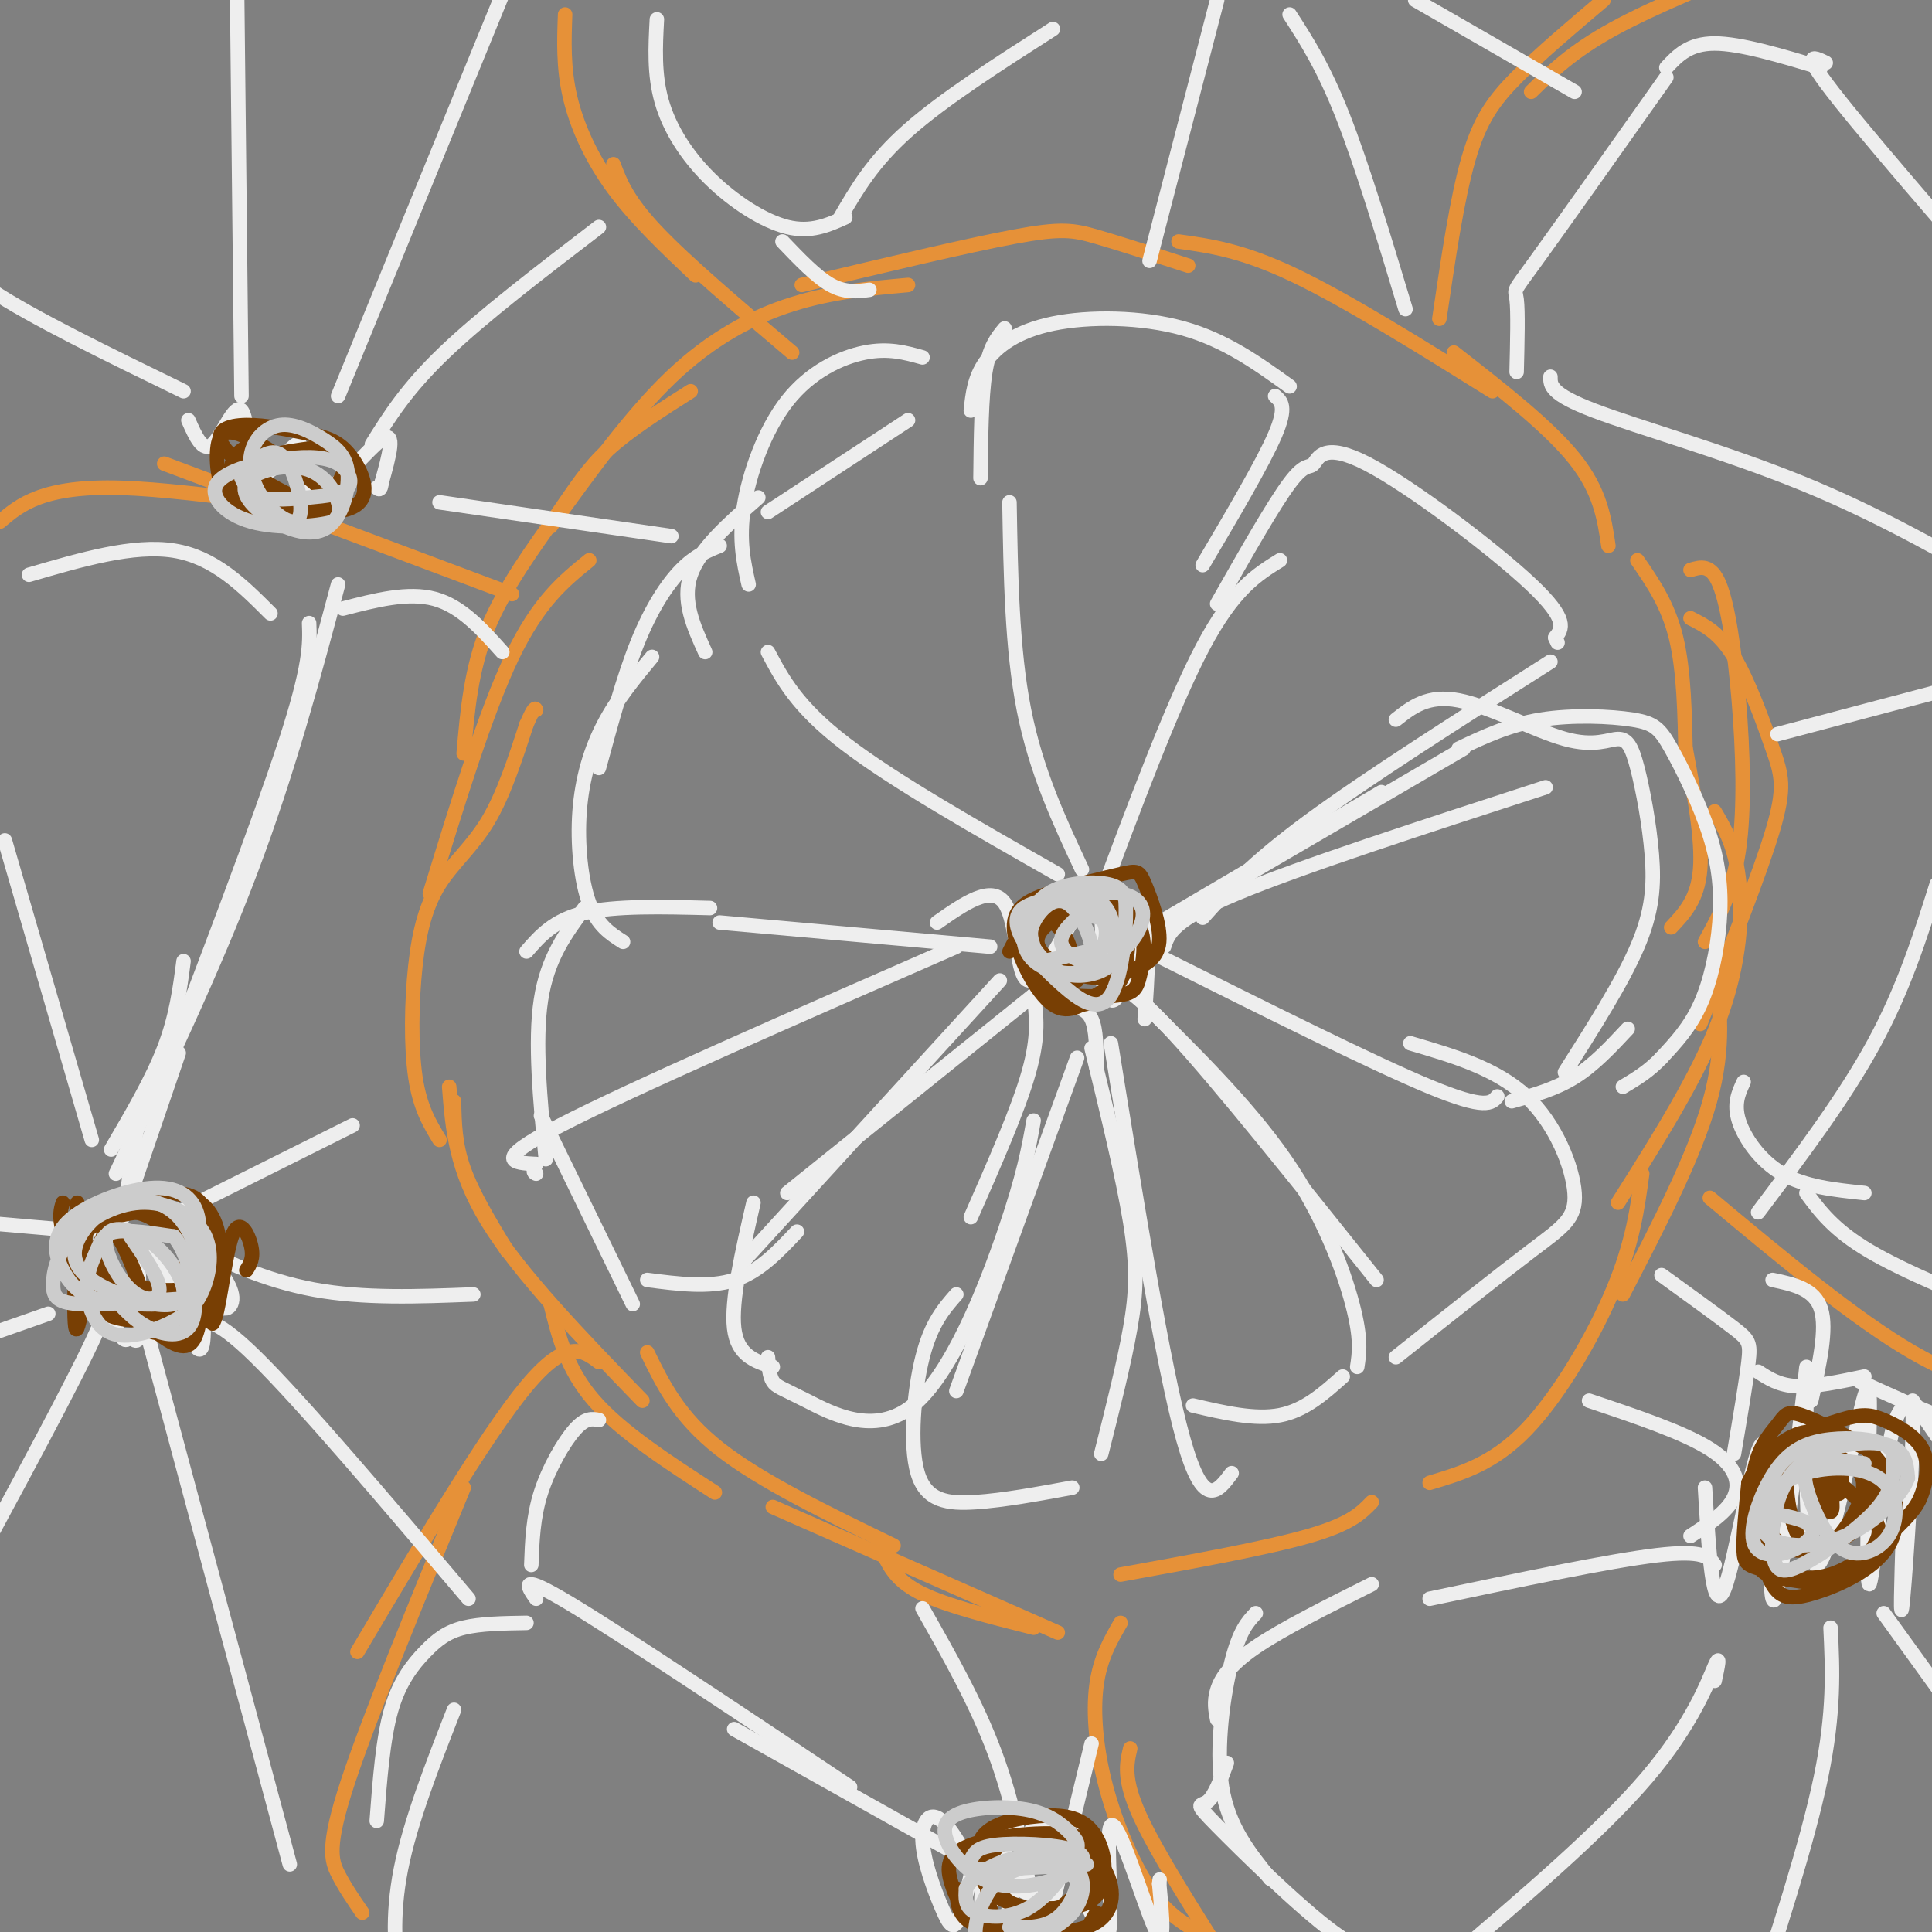 <svg viewBox='0 0 400 400' version='1.1' xmlns='http://www.w3.org/2000/svg' xmlns:xlink='http://www.w3.org/1999/xlink'><rect x="0" y="0" width="400" height="400" fill="#808080" stroke="none"/><g fill='none' stroke='#e69138' stroke-width='3' stroke-linecap='round' stroke-linejoin='round'><path d='M91,236c-2.029,-3.333 -4.057,-6.667 -5,-13c-0.943,-6.333 -0.799,-15.667 0,-23c0.799,-7.333 2.254,-12.667 5,-17c2.746,-4.333 6.785,-7.667 10,-13c3.215,-5.333 5.608,-12.667 8,-20'/><path d='M109,150c1.667,-3.833 1.833,-3.417 2,-3'/><path d='M89,185c5.750,-18.750 11.500,-37.500 17,-49c5.500,-11.500 10.750,-15.750 16,-20'/><path d='M96,156c0.756,-8.732 1.512,-17.464 5,-26c3.488,-8.536 9.708,-16.875 14,-23c4.292,-6.125 6.655,-10.036 11,-14c4.345,-3.964 10.673,-7.982 17,-12'/><path d='M114,109c8.311,-11.511 16.622,-23.022 25,-31c8.378,-7.978 16.822,-12.422 25,-15c8.178,-2.578 16.089,-3.289 24,-4'/><path d='M166,59c17.111,-4.089 34.222,-8.178 44,-10c9.778,-1.822 12.222,-1.378 17,0c4.778,1.378 11.889,3.689 19,6'/><path d='M244,50c6.583,0.917 13.167,1.833 24,7c10.833,5.167 25.917,14.583 41,24'/><path d='M301,73c9.833,7.667 19.667,15.333 25,22c5.333,6.667 6.167,12.333 7,18'/><path d='M339,116c3.167,4.583 6.333,9.167 8,16c1.667,6.833 1.833,15.917 2,25'/><path d='M349,155c1.750,9.417 3.500,18.833 3,25c-0.500,6.167 -3.250,9.083 -6,12'/><path d='M350,118c2.125,-0.637 4.250,-1.274 6,3c1.750,4.274 3.125,13.458 4,24c0.875,10.542 1.250,22.440 0,31c-1.250,8.560 -4.125,13.780 -7,19'/><path d='M350,128c2.988,1.500 5.976,3.000 9,8c3.024,5.000 6.083,13.500 8,19c1.917,5.500 2.690,8.000 0,17c-2.690,9.000 -8.845,24.500 -15,40'/><path d='M355,168c2.089,3.533 4.178,7.067 5,14c0.822,6.933 0.378,17.267 -4,29c-4.378,11.733 -12.689,24.867 -21,38'/><path d='M355,200c1.083,8.333 2.167,16.667 -1,28c-3.167,11.333 -10.583,25.667 -18,40'/><path d='M340,243c-0.978,7.156 -1.956,14.311 -6,24c-4.044,9.689 -11.156,21.911 -18,29c-6.844,7.089 -13.422,9.044 -20,11'/><path d='M284,311c-2.167,2.250 -4.333,4.500 -13,7c-8.667,2.500 -23.833,5.250 -39,8'/><path d='M219,338c0.000,0.000 -59.000,-26.000 -59,-26'/><path d='M148,309c-9.667,-6.250 -19.333,-12.500 -25,-19c-5.667,-6.500 -7.333,-13.250 -9,-20'/><path d='M105,259c-3.583,-5.917 -7.167,-11.833 -9,-17c-1.833,-5.167 -1.917,-9.583 -2,-14'/><path d='M93,225c0.667,8.583 1.333,17.167 8,28c6.667,10.833 19.333,23.917 32,37'/><path d='M134,280c3.250,6.667 6.500,13.333 15,20c8.500,6.667 22.250,13.333 36,20'/><path d='M183,322c1.417,2.750 2.833,5.500 8,8c5.167,2.500 14.083,4.750 23,7'/><path d='M0,108c2.156,-1.822 4.311,-3.644 8,-5c3.689,-1.356 8.911,-2.244 17,-2c8.089,0.244 19.044,1.622 30,3'/><path d='M34,96c0.000,0.000 72.000,27.000 72,27'/><path d='M117,3c-0.200,5.467 -0.400,10.933 1,17c1.400,6.067 4.400,12.733 9,19c4.600,6.267 10.800,12.133 17,18'/><path d='M127,34c1.417,3.750 2.833,7.500 9,14c6.167,6.500 17.083,15.750 28,25'/><path d='M124,282c-3.333,-2.500 -6.667,-5.000 -15,5c-8.333,10.000 -21.667,32.500 -35,55'/><path d='M96,308c-9.800,23.822 -19.600,47.644 -24,61c-4.400,13.356 -3.400,16.244 -2,19c1.400,2.756 3.200,5.378 5,8'/><path d='M232,336c-2.131,3.690 -4.262,7.381 -5,13c-0.738,5.619 -0.083,13.167 2,21c2.083,7.833 5.595,15.952 9,21c3.405,5.048 6.702,7.024 10,9'/><path d='M234,362c-0.750,3.167 -1.500,6.333 2,14c3.500,7.667 11.250,19.833 19,32'/><path d='M354,248c15.083,12.583 30.167,25.167 42,32c11.833,6.833 20.417,7.917 29,9'/><path d='M298,66c1.822,-12.400 3.644,-24.800 6,-33c2.356,-8.200 5.244,-12.200 10,-17c4.756,-4.800 11.378,-10.400 18,-16'/><path d='M317,19c4.250,-4.167 8.500,-8.333 17,-13c8.500,-4.667 21.250,-9.833 34,-15'/></g>
<g fill='none' stroke='#eeeeee' stroke-width='3' stroke-linecap='round' stroke-linejoin='round'><path d='M64,129c0.167,4.333 0.333,8.667 -5,25c-5.333,16.333 -16.167,44.667 -27,73'/><path d='M38,199c-0.750,5.750 -1.500,11.500 -4,18c-2.500,6.500 -6.750,13.750 -11,21'/><path d='M29,229c0.000,0.000 -3.000,20.000 -3,20'/><path d='M19,236c0.000,0.000 -18.000,-62.000 -18,-62'/><path d='M6,119c10.833,-3.167 21.667,-6.333 30,-5c8.333,1.333 14.167,7.167 20,13'/><path d='M70,121c-5.167,19.333 -10.333,38.667 -18,59c-7.667,20.333 -17.833,41.667 -28,63'/><path d='M37,218c0.000,0.000 -13.000,38.000 -13,38'/><path d='M35,252c0.000,0.000 38.000,-19.000 38,-19'/><path d='M71,126c6.750,-1.750 13.500,-3.500 19,-2c5.500,1.500 9.750,6.250 14,11'/><path d='M36,252c0.178,1.556 0.356,3.111 5,6c4.644,2.889 13.756,7.111 24,9c10.244,1.889 21.622,1.444 33,1'/><path d='M40,275c1.750,-1.667 3.500,-3.333 13,6c9.500,9.333 26.750,29.667 44,50'/><path d='M31,278c0.000,0.000 29.000,108.000 29,108'/><path d='M21,268c1.500,-0.167 3.000,-0.333 -3,12c-6.000,12.333 -19.500,37.167 -33,62'/><path d='M10,272c0.000,0.000 -37.000,13.000 -37,13'/><path d='M18,255c0.000,0.000 -46.000,-4.000 -46,-4'/><path d='M198,196c-33.750,14.750 -67.500,29.500 -82,37c-14.500,7.500 -9.750,7.750 -5,8'/><path d='M111,241c-0.833,1.667 -0.417,1.833 0,2'/><path d='M113,240c-1.167,-12.167 -2.333,-24.333 -1,-33c1.333,-8.667 5.167,-13.833 9,-19'/><path d='M109,197c2.833,-3.250 5.667,-6.500 12,-8c6.333,-1.500 16.167,-1.250 26,-1'/><path d='M149,191c0.000,0.000 56.000,5.000 56,5'/><path d='M112,231c0.000,0.000 19.000,39.000 19,39'/><path d='M134,265c6.417,0.833 12.833,1.667 18,0c5.167,-1.667 9.083,-5.833 13,-10'/><path d='M163,247c0.000,0.000 51.000,-41.000 51,-41'/><path d='M207,203c0.000,0.000 -53.000,58.000 -53,58'/><path d='M156,249c-2.333,10.167 -4.667,20.333 -4,26c0.667,5.667 4.333,6.833 8,8'/><path d='M159,281c0.155,1.941 0.309,3.882 1,5c0.691,1.118 1.917,1.413 7,4c5.083,2.587 14.022,7.466 22,1c7.978,-6.466 14.994,-24.276 19,-36c4.006,-11.724 5.003,-17.362 6,-23'/><path d='M201,252c4.917,-11.167 9.833,-22.333 12,-30c2.167,-7.667 1.583,-11.833 1,-16'/><path d='M223,219c0.000,0.000 -25.000,69.000 -25,69'/><path d='M198,268c-2.607,2.976 -5.214,5.952 -7,13c-1.786,7.048 -2.750,18.167 -1,24c1.750,5.833 6.214,6.381 12,6c5.786,-0.381 12.893,-1.690 20,-3'/><path d='M228,301c2.356,-9.333 4.711,-18.667 6,-26c1.289,-7.333 1.511,-12.667 0,-22c-1.511,-9.333 -4.756,-22.667 -8,-36'/><path d='M227,221c0.000,-3.917 0.000,-7.833 -1,-10c-1.000,-2.167 -3.000,-2.583 -5,-3'/><path d='M230,216c5.417,33.583 10.833,67.167 15,82c4.167,14.833 7.083,10.917 10,7'/><path d='M247,291c6.417,1.500 12.833,3.000 18,2c5.167,-1.000 9.083,-4.500 13,-8'/><path d='M281,283c0.444,-2.911 0.889,-5.822 -1,-13c-1.889,-7.178 -6.111,-18.622 -14,-30c-7.889,-11.378 -19.444,-22.689 -31,-34'/><path d='M228,203c2.750,0.333 5.500,0.667 15,11c9.500,10.333 25.750,30.667 42,51'/><path d='M240,198c22.167,11.083 44.333,22.167 56,27c11.667,4.833 12.833,3.417 14,2'/><path d='M292,216c8.911,2.613 17.821,5.226 24,11c6.179,5.774 9.625,14.708 10,20c0.375,5.292 -2.321,6.940 -9,12c-6.679,5.060 -17.339,13.530 -28,22'/><path d='M241,196c0.917,-2.750 1.833,-5.500 15,-11c13.167,-5.500 38.583,-13.750 64,-22'/><path d='M302,155c5.217,-2.469 10.434,-4.939 17,-6c6.566,-1.061 14.483,-0.714 19,0c4.517,0.714 5.636,1.793 8,6c2.364,4.207 5.974,11.540 8,18c2.026,6.460 2.469,12.047 2,18c-0.469,5.953 -1.848,12.272 -4,17c-2.152,4.728 -5.076,7.864 -8,11'/><path d='M344,219c-2.667,2.833 -5.333,4.417 -8,6'/><path d='M337,213c-3.500,3.750 -7.000,7.500 -11,10c-4.000,2.500 -8.500,3.750 -13,5'/><path d='M324,222c5.929,-9.330 11.857,-18.659 15,-26c3.143,-7.341 3.499,-12.693 3,-19c-0.499,-6.307 -1.855,-13.568 -3,-18c-1.145,-4.432 -2.080,-6.033 -4,-6c-1.920,0.033 -4.825,1.701 -11,0c-6.175,-1.701 -15.622,-6.772 -22,-8c-6.378,-1.228 -9.689,1.386 -13,4'/><path d='M303,155c0.000,0.000 -48.000,28.000 -48,28'/><path d='M286,164c0.000,0.000 -51.000,30.000 -51,30'/><path d='M227,188c7.833,-21.000 15.667,-42.000 22,-54c6.333,-12.000 11.167,-15.000 16,-18'/><path d='M252,125c5.844,-10.295 11.687,-20.590 15,-25c3.313,-4.410 4.094,-2.935 5,-4c0.906,-1.065 1.936,-4.671 11,0c9.064,4.671 26.161,17.620 34,25c7.839,7.380 6.419,9.190 5,11'/><path d='M322,132c0.833,1.833 0.417,0.917 0,0'/><path d='M321,137c-19.000,12.083 -38.000,24.167 -50,33c-12.000,8.833 -17.000,14.417 -22,20'/><path d='M224,180c-4.750,-10.167 -9.500,-20.333 -12,-33c-2.500,-12.667 -2.750,-27.833 -3,-43'/><path d='M203,99c0.083,-8.417 0.167,-16.833 1,-22c0.833,-5.167 2.417,-7.083 4,-9'/><path d='M201,85c0.357,-3.363 0.714,-6.726 3,-10c2.286,-3.274 6.500,-6.458 14,-8c7.500,-1.542 18.286,-1.440 27,1c8.714,2.440 15.357,7.220 22,12'/><path d='M264,82c1.250,1.083 2.500,2.167 0,8c-2.500,5.833 -8.750,16.417 -15,27'/><path d='M219,181c-17.000,-9.667 -34.000,-19.333 -44,-27c-10.000,-7.667 -13.000,-13.333 -16,-19'/><path d='M146,135c-2.417,-5.333 -4.833,-10.667 -3,-16c1.833,-5.333 7.917,-10.667 14,-16'/><path d='M155,121c-1.036,-4.577 -2.071,-9.155 -1,-16c1.071,-6.845 4.250,-15.958 9,-22c4.750,-6.042 11.071,-9.012 16,-10c4.929,-0.988 8.464,0.006 12,1'/><path d='M188,87c0.000,0.000 -29.000,19.000 -29,19'/><path d='M149,113c-2.556,1.022 -5.111,2.044 -8,5c-2.889,2.956 -6.111,7.844 -9,15c-2.889,7.156 -5.444,16.578 -8,26'/><path d='M135,136c-3.643,4.399 -7.286,8.798 -10,14c-2.714,5.202 -4.500,11.208 -5,18c-0.500,6.792 0.286,14.369 2,19c1.714,4.631 4.357,6.315 7,8'/><path d='M355,324c-1.083,-1.583 -2.167,-3.167 -12,-2c-9.833,1.167 -28.417,5.083 -47,9'/><path d='M284,328c-9.244,4.622 -18.489,9.244 -24,13c-5.511,3.756 -7.289,6.644 -8,9c-0.711,2.356 -0.356,4.178 0,6'/><path d='M260,334c-1.667,1.756 -3.333,3.511 -5,10c-1.667,6.489 -3.333,17.711 -2,26c1.333,8.289 5.667,13.644 10,19'/><path d='M254,365c-1.274,3.452 -2.548,6.905 -4,8c-1.452,1.095 -3.083,-0.167 2,5c5.083,5.167 16.881,16.762 24,22c7.119,5.238 9.560,4.119 12,3'/><path d='M355,348c0.644,-2.978 1.289,-5.956 0,-3c-1.289,2.956 -4.511,11.844 -14,23c-9.489,11.156 -25.244,24.578 -41,38'/><path d='M379,337c0.417,8.667 0.833,17.333 -2,31c-2.833,13.667 -8.917,32.333 -15,51'/><path d='M390,334c0.000,0.000 26.000,36.000 26,36'/><path d='M350,318c3.800,-2.489 7.600,-4.978 9,-8c1.400,-3.022 0.400,-6.578 -5,-10c-5.400,-3.422 -15.200,-6.711 -25,-10'/><path d='M359,301c1.267,-7.489 2.533,-14.978 3,-19c0.467,-4.022 0.133,-4.578 -3,-7c-3.133,-2.422 -9.067,-6.711 -15,-11'/><path d='M375,290c1.667,-7.417 3.333,-14.833 2,-19c-1.333,-4.167 -5.667,-5.083 -10,-6'/><path d='M364,284c2.167,1.417 4.333,2.833 8,3c3.667,0.167 8.833,-0.917 14,-2'/><path d='M385,286c6.333,2.889 12.667,5.778 16,7c3.333,1.222 3.667,0.778 4,-1c0.333,-1.778 0.667,-4.889 1,-8'/><path d='M396,290c0.000,0.000 11.000,16.000 11,16'/><path d='M111,331c-1.917,-2.750 -3.833,-5.500 7,1c10.833,6.500 34.417,22.250 58,38'/><path d='M152,358c0.000,0.000 66.000,37.000 66,37'/><path d='M109,336c-4.780,0.077 -9.560,0.155 -13,1c-3.440,0.845 -5.542,2.458 -8,5c-2.458,2.542 -5.274,6.012 -7,12c-1.726,5.988 -2.363,14.494 -3,23'/><path d='M94,354c-4.533,11.578 -9.067,23.156 -11,33c-1.933,9.844 -1.267,17.956 0,23c1.267,5.044 3.133,7.022 5,9'/><path d='M110,324c0.178,-4.933 0.356,-9.867 2,-15c1.644,-5.133 4.756,-10.467 7,-13c2.244,-2.533 3.622,-2.267 5,-2'/><path d='M191,333c5.583,9.833 11.167,19.667 15,30c3.833,10.333 5.917,21.167 8,32'/><path d='M226,361c0.000,0.000 -8.000,33.000 -8,33'/><path d='M321,78c-0.022,1.778 -0.044,3.556 9,7c9.044,3.444 27.156,8.556 43,15c15.844,6.444 29.422,14.222 43,22'/><path d='M314,77c0.156,-6.289 0.311,-12.578 0,-15c-0.311,-2.422 -1.089,-0.978 4,-8c5.089,-7.022 16.044,-22.511 27,-38'/><path d='M345,14c2.333,-2.500 4.667,-5.000 10,-5c5.333,0.000 13.667,2.500 22,5'/><path d='M378,13c-2.750,-1.333 -5.500,-2.667 3,8c8.500,10.667 28.250,33.333 48,56'/><path d='M402,143c0.000,0.000 -34.000,9.000 -34,9'/><path d='M401,183c-3.417,10.833 -6.833,21.667 -13,33c-6.167,11.333 -15.083,23.167 -24,35'/><path d='M361,224c-1.044,2.244 -2.089,4.489 -1,8c1.089,3.511 4.311,8.289 9,11c4.689,2.711 10.844,3.356 17,4'/><path d='M374,247c2.833,3.833 5.667,7.667 13,12c7.333,4.333 19.167,9.167 31,14'/><path d='M136,4c-0.304,5.685 -0.607,11.369 1,17c1.607,5.631 5.125,11.208 10,16c4.875,4.792 11.107,8.798 16,10c4.893,1.202 8.446,-0.399 12,-2'/><path d='M174,45c3.333,-5.750 6.667,-11.500 14,-18c7.333,-6.500 18.667,-13.750 30,-21'/><path d='M252,0c0.000,0.000 -14.000,54.000 -14,54'/><path d='M267,3c3.500,5.417 7.000,10.833 11,21c4.000,10.167 8.500,25.083 13,40'/><path d='M293,0c0.000,0.000 33.000,19.000 33,19'/><path d='M162,50c3.500,3.667 7.000,7.333 10,9c3.000,1.667 5.500,1.333 8,1'/><path d='M50,82c0.000,0.000 -1.000,-92.000 -1,-92'/><path d='M70,82c0.000,0.000 36.000,-88.000 36,-88'/><path d='M77,92c3.583,-5.750 7.167,-11.500 15,-19c7.833,-7.500 19.917,-16.750 32,-26'/><path d='M91,104c0.000,0.000 48.000,7.000 48,7'/><path d='M38,81c-15.750,-7.667 -31.500,-15.333 -40,-21c-8.500,-5.667 -9.750,-9.333 -11,-13'/><path d='M39,87c1.489,3.381 2.977,6.762 5,5c2.023,-1.762 4.580,-8.668 6,-7c1.420,1.668 1.704,11.908 4,13c2.296,1.092 6.605,-6.965 8,-6c1.395,0.965 -0.124,10.952 3,11c3.124,0.048 10.893,-9.843 14,-12c3.107,-2.157 1.554,3.422 0,9'/><path d='M79,100c-0.167,1.667 -0.583,1.333 -1,1'/><path d='M21,253c-0.565,8.370 -1.131,16.740 -2,18c-0.869,1.260 -2.042,-4.589 -3,-9c-0.958,-4.411 -1.702,-7.384 0,-4c1.702,3.384 5.851,13.125 8,17c2.149,3.875 2.300,1.884 3,2c0.700,0.116 1.951,2.340 2,-3c0.049,-5.340 -1.102,-18.246 1,-17c2.102,1.246 7.458,16.642 10,21c2.542,4.358 2.271,-2.321 2,-9'/><path d='M42,269c0.281,-5.884 -0.018,-16.093 0,-16c0.018,0.093 0.351,10.486 2,15c1.649,4.514 4.614,3.147 4,0c-0.614,-3.147 -4.807,-8.073 -9,-13'/><path d='M194,191c5.653,-3.959 11.307,-7.919 14,-4c2.693,3.919 2.426,15.716 5,16c2.574,0.284 7.989,-10.944 11,-16c3.011,-5.056 3.618,-3.938 4,2c0.382,5.938 0.538,16.697 2,18c1.462,1.303 4.231,-6.848 7,-15'/><path d='M237,192c1.167,0.667 0.583,9.833 0,19'/><path d='M208,378c0.109,8.028 0.219,16.057 -2,15c-2.219,-1.057 -6.765,-11.199 -10,-15c-3.235,-3.801 -5.157,-1.262 -5,3c0.157,4.262 2.393,10.245 4,14c1.607,3.755 2.587,5.280 4,1c1.413,-4.280 3.261,-14.366 4,-15c0.739,-0.634 0.370,8.183 0,17'/><path d='M203,398c0.056,2.955 0.195,1.843 1,3c0.805,1.157 2.276,4.582 4,-2c1.724,-6.582 3.699,-23.170 8,-21c4.301,2.170 10.926,23.097 13,23c2.074,-0.097 -0.403,-21.218 1,-23c1.403,-1.782 6.687,15.777 9,21c2.313,5.223 1.657,-1.888 1,-9'/><path d='M240,390c0.167,-1.500 0.083,-0.750 0,0'/><path d='M353,308c0.810,13.452 1.619,26.905 4,21c2.381,-5.905 6.333,-31.167 8,-30c1.667,1.167 1.048,28.762 2,32c0.952,3.238 3.476,-17.881 6,-39'/><path d='M373,292c1.170,-9.320 1.095,-13.119 1,-3c-0.095,10.119 -0.211,34.158 2,35c2.211,0.842 6.747,-21.512 9,-31c2.253,-9.488 2.222,-6.110 2,5c-0.222,11.110 -0.637,29.953 0,30c0.637,0.047 2.325,-18.701 4,-28c1.675,-9.299 3.338,-9.150 5,-9'/><path d='M396,291c0.333,8.111 -1.333,32.889 -2,40c-0.667,7.111 -0.333,-3.444 0,-14'/></g>
<g fill='none' stroke='#783f04' stroke-width='3' stroke-linecap='round' stroke-linejoin='round'><path d='M16,249c-0.501,14.088 -1.002,28.175 0,26c1.002,-2.175 3.506,-20.614 7,-20c3.494,0.614 7.979,20.281 11,21c3.021,0.719 4.577,-17.509 6,-21c1.423,-3.491 2.711,7.754 4,19'/><path d='M44,274c1.274,-1.190 2.458,-13.667 4,-18c1.542,-4.333 3.440,-0.524 4,2c0.560,2.524 -0.220,3.762 -1,5'/><path d='M36,247c3.062,0.707 6.124,1.414 8,5c1.876,3.586 2.564,10.050 -1,13c-3.564,2.950 -11.382,2.385 -16,1c-4.618,-1.385 -6.037,-3.589 -6,-7c0.037,-3.411 1.529,-8.028 4,-10c2.471,-1.972 5.919,-1.298 9,1c3.081,2.298 5.793,6.221 7,11c1.207,4.779 0.909,10.415 0,14c-0.909,3.585 -2.429,5.117 -7,2c-4.571,-3.117 -12.195,-10.885 -15,-16c-2.805,-5.115 -0.793,-7.577 2,-9c2.793,-1.423 6.367,-1.806 10,0c3.633,1.806 7.324,5.802 9,9c1.676,3.198 1.338,5.599 1,8'/><path d='M41,269c-0.990,2.492 -3.965,4.723 -6,6c-2.035,1.277 -3.129,1.600 -6,-1c-2.871,-2.600 -7.519,-8.123 -10,-12c-2.481,-3.877 -2.796,-6.109 0,-8c2.796,-1.891 8.704,-3.443 13,-3c4.296,0.443 6.981,2.881 9,6c2.019,3.119 3.373,6.921 1,10c-2.373,3.079 -8.474,5.437 -13,6c-4.526,0.563 -7.476,-0.668 -10,-5c-2.524,-4.332 -4.622,-11.764 -1,-16c3.622,-4.236 12.965,-5.276 18,-5c5.035,0.276 5.761,1.870 7,5c1.239,3.130 2.992,7.798 1,12c-1.992,4.202 -7.729,7.939 -13,9c-5.271,1.061 -10.078,-0.554 -13,-4c-2.922,-3.446 -3.961,-8.723 -5,-14'/><path d='M13,255c-0.833,-3.333 -0.417,-4.667 0,-6'/><path d='M52,95c7.499,-1.509 14.998,-3.019 18,-2c3.002,1.019 1.507,4.566 0,7c-1.507,2.434 -3.025,3.754 -7,5c-3.975,1.246 -10.407,2.419 -14,0c-3.593,-2.419 -4.348,-8.429 -4,-12c0.348,-3.571 1.797,-4.703 7,-2c5.203,2.703 14.159,9.241 16,12c1.841,2.759 -3.434,1.740 -9,-1c-5.566,-2.740 -11.421,-7.199 -13,-10c-1.579,-2.801 1.120,-3.943 5,-4c3.880,-0.057 8.940,0.972 14,2'/><path d='M65,90c3.678,0.850 5.872,1.974 8,5c2.128,3.026 4.189,7.956 0,10c-4.189,2.044 -14.628,1.204 -20,-1c-5.372,-2.204 -5.678,-5.773 -5,-8c0.678,-2.227 2.339,-3.114 4,-4'/><path d='M209,197c1.399,-2.725 2.797,-5.450 4,-7c1.203,-1.550 2.210,-1.925 6,-2c3.790,-0.075 10.363,0.151 13,3c2.637,2.849 1.339,8.321 0,11c-1.339,2.679 -2.720,2.564 -5,4c-2.280,1.436 -5.459,4.424 -9,2c-3.541,-2.424 -7.445,-10.260 -8,-15c-0.555,-4.740 2.239,-6.385 7,-8c4.761,-1.615 11.490,-3.199 15,-4c3.510,-0.801 3.802,-0.820 5,2c1.198,2.820 3.303,8.480 3,12c-0.303,3.520 -3.015,4.899 -6,6c-2.985,1.101 -6.243,1.924 -10,1c-3.757,-0.924 -8.011,-3.595 -9,-6c-0.989,-2.405 1.289,-4.544 4,-6c2.711,-1.456 5.856,-2.228 9,-3'/><path d='M228,187c3.182,0.125 6.637,1.938 8,5c1.363,3.062 0.633,7.374 0,10c-0.633,2.626 -1.171,3.566 -4,4c-2.829,0.434 -7.951,0.361 -11,0c-3.049,-0.361 -4.026,-1.011 -5,-4c-0.974,-2.989 -1.945,-8.319 -2,-11c-0.055,-2.681 0.808,-2.715 4,-3c3.192,-0.285 8.714,-0.821 12,2c3.286,2.821 4.336,8.998 2,13c-2.336,4.002 -8.060,5.829 -12,5c-3.940,-0.829 -6.097,-4.315 -7,-8c-0.903,-3.685 -0.551,-7.569 1,-9c1.551,-1.431 4.300,-0.409 6,2c1.700,2.409 2.350,6.204 3,10'/><path d='M227,396c-1.580,2.789 -3.160,5.578 -6,7c-2.840,1.422 -6.941,1.477 -10,0c-3.059,-1.477 -5.077,-4.485 -6,-8c-0.923,-3.515 -0.750,-7.537 0,-10c0.750,-2.463 2.078,-3.367 5,-4c2.922,-0.633 7.440,-0.994 11,0c3.560,0.994 6.163,3.344 7,6c0.837,2.656 -0.091,5.618 -3,7c-2.909,1.382 -7.801,1.185 -11,1c-3.199,-0.185 -4.707,-0.356 -7,-3c-2.293,-2.644 -5.371,-7.761 -4,-11c1.371,-3.239 7.192,-4.600 12,-5c4.808,-0.400 8.602,0.162 11,3c2.398,2.838 3.399,7.954 2,11c-1.399,3.046 -5.200,4.023 -9,5'/><path d='M219,395c-3.819,0.666 -8.868,-0.168 -12,-2c-3.132,-1.832 -4.348,-4.663 -4,-7c0.348,-2.337 2.261,-4.182 5,-5c2.739,-0.818 6.303,-0.610 10,0c3.697,0.610 7.526,1.623 10,5c2.474,3.377 3.594,9.120 -1,12c-4.594,2.880 -14.900,2.897 -21,1c-6.100,-1.897 -7.993,-5.709 -9,-9c-1.007,-3.291 -1.128,-6.061 4,-8c5.128,-1.939 15.504,-3.047 21,-2c5.496,1.047 6.112,4.250 4,8c-2.112,3.750 -6.953,8.048 -12,10c-5.047,1.952 -10.299,1.558 -13,0c-2.701,-1.558 -2.850,-4.279 -3,-7'/><path d='M370,311c-0.756,-2.584 -1.512,-5.167 -1,-7c0.512,-1.833 2.292,-2.914 6,-1c3.708,1.914 9.344,6.825 12,10c2.656,3.175 2.330,4.614 1,7c-1.330,2.386 -3.666,5.718 -7,7c-3.334,1.282 -7.667,0.515 -11,0c-3.333,-0.515 -5.666,-0.778 -7,-5c-1.334,-4.222 -1.669,-12.401 2,-18c3.669,-5.599 11.343,-8.616 16,-10c4.657,-1.384 6.298,-1.135 9,0c2.702,1.135 6.466,3.156 8,6c1.534,2.844 0.837,6.513 0,9c-0.837,2.487 -1.816,3.794 -5,7c-3.184,3.206 -8.575,8.313 -14,10c-5.425,1.687 -10.884,-0.046 -14,-1c-3.116,-0.954 -3.890,-1.130 -4,-4c-0.110,-2.870 0.445,-8.435 1,-14'/><path d='M362,307c1.922,-4.452 6.228,-8.582 10,-10c3.772,-1.418 7.010,-0.122 10,1c2.990,1.122 5.731,2.071 8,6c2.269,3.929 4.064,10.837 1,16c-3.064,5.163 -10.989,8.579 -16,10c-5.011,1.421 -7.108,0.846 -9,-4c-1.892,-4.846 -3.580,-13.962 -3,-20c0.580,-6.038 3.428,-8.999 5,-11c1.572,-2.001 1.867,-3.041 5,-2c3.133,1.041 9.103,4.164 12,6c2.897,1.836 2.720,2.385 3,5c0.280,2.615 1.016,7.297 -2,11c-3.016,3.703 -9.783,6.429 -14,6c-4.217,-0.429 -5.883,-4.012 -7,-7c-1.117,-2.988 -1.685,-5.381 0,-8c1.685,-2.619 5.624,-5.462 9,-6c3.376,-0.538 6.188,1.231 9,3'/><path d='M383,303c2.352,1.441 3.731,3.545 2,8c-1.731,4.455 -6.574,11.261 -10,10c-3.426,-1.261 -5.435,-10.588 -5,-15c0.435,-4.412 3.315,-3.910 5,-4c1.685,-0.090 2.177,-0.772 3,2c0.823,2.772 1.977,8.997 1,9c-0.977,0.003 -4.087,-6.216 -4,-10c0.087,-3.784 3.370,-5.134 5,-3c1.630,2.134 1.609,7.753 1,9c-0.609,1.247 -1.804,-1.876 -3,-5'/></g>
<g fill='none' stroke='#cccccc' stroke-width='3' stroke-linecap='round' stroke-linejoin='round'><path d='M27,256c3.007,4.327 6.015,8.653 6,11c-0.015,2.347 -3.052,2.713 -6,0c-2.948,-2.713 -5.808,-8.505 -5,-11c0.808,-2.495 5.282,-1.692 9,1c3.718,2.692 6.680,7.273 7,10c0.320,2.727 -2.001,3.599 -6,3c-3.999,-0.599 -9.675,-2.671 -13,-5c-3.325,-2.329 -4.298,-4.917 -3,-8c1.298,-3.083 4.867,-6.660 9,-8c4.133,-1.340 8.829,-0.442 12,3c3.171,3.442 4.815,9.427 4,13c-0.815,3.573 -4.090,4.735 -8,5c-3.910,0.265 -8.455,-0.368 -13,-1'/><path d='M20,269c-3.426,-1.031 -5.490,-3.109 -7,-6c-1.510,-2.891 -2.465,-6.594 1,-10c3.465,-3.406 11.350,-6.515 17,-7c5.650,-0.485 9.064,1.653 10,6c0.936,4.347 -0.606,10.904 -1,14c-0.394,3.096 0.362,2.730 -4,3c-4.362,0.270 -13.840,1.174 -19,1c-5.160,-0.174 -6.003,-1.426 -6,-4c0.003,-2.574 0.850,-6.468 4,-10c3.150,-3.532 8.601,-6.701 14,-7c5.399,-0.299 10.744,2.271 13,6c2.256,3.729 1.423,8.617 0,12c-1.423,3.383 -3.437,5.263 -7,7c-3.563,1.737 -8.676,3.333 -12,2c-3.324,-1.333 -4.860,-5.594 -5,-9c-0.140,-3.406 1.116,-5.955 2,-8c0.884,-2.045 1.395,-3.584 4,-4c2.605,-0.416 7.302,0.292 12,1'/><path d='M36,256c3.202,3.798 5.208,12.792 4,17c-1.208,4.208 -5.631,3.631 -9,2c-3.369,-1.631 -5.685,-4.315 -8,-7'/><path d='M52,96c2.439,-1.806 4.879,-3.611 7,-1c2.121,2.611 3.924,9.639 3,12c-0.924,2.361 -4.574,0.056 -7,-3c-2.426,-3.056 -3.627,-6.863 -3,-10c0.627,-3.137 3.081,-5.605 6,-6c2.919,-0.395 6.302,1.284 9,3c2.698,1.716 4.712,3.469 5,7c0.288,3.531 -1.151,8.840 -4,11c-2.849,2.160 -7.109,1.173 -11,-1c-3.891,-2.173 -7.414,-5.531 -6,-8c1.414,-2.469 7.765,-4.049 12,-3c4.235,1.049 6.353,4.728 7,7c0.647,2.272 -0.176,3.136 -1,4'/><path d='M69,108c-3.397,1.024 -11.388,1.584 -17,0c-5.612,-1.584 -8.845,-5.311 -7,-8c1.845,-2.689 8.769,-4.339 14,-5c5.231,-0.661 8.769,-0.332 11,1c2.231,1.332 3.155,3.666 2,5c-1.155,1.334 -4.388,1.667 -8,2c-3.612,0.333 -7.603,0.667 -10,0c-2.397,-0.667 -3.198,-2.333 -4,-4'/><path d='M223,185c2.278,0.499 4.555,0.998 6,3c1.445,2.002 2.056,5.505 2,8c-0.056,2.495 -0.780,3.980 -3,5c-2.220,1.020 -5.938,1.574 -9,0c-3.062,-1.574 -5.469,-5.277 -7,-8c-1.531,-2.723 -2.185,-4.467 2,-6c4.185,-1.533 13.209,-2.855 18,-2c4.791,0.855 5.348,3.886 4,7c-1.348,3.114 -4.600,6.310 -8,8c-3.400,1.690 -6.947,1.873 -10,1c-3.053,-0.873 -5.612,-2.801 -6,-6c-0.388,-3.199 1.396,-7.669 5,-10c3.604,-2.331 9.030,-2.523 12,-2c2.970,0.523 3.485,1.762 4,3'/><path d='M233,186c0.427,4.997 -0.506,15.990 -3,20c-2.494,4.010 -6.549,1.036 -10,-2c-3.451,-3.036 -6.299,-6.136 -8,-9c-1.701,-2.864 -2.256,-5.494 0,-7c2.256,-1.506 7.324,-1.890 11,-1c3.676,0.890 5.961,3.054 6,6c0.039,2.946 -2.166,6.676 -5,8c-2.834,1.324 -6.297,0.243 -8,-1c-1.703,-1.243 -1.647,-2.648 -2,-4c-0.353,-1.352 -1.114,-2.649 0,-5c1.114,-2.351 4.103,-5.754 7,-4c2.897,1.754 5.703,8.664 5,11c-0.703,2.336 -4.915,0.096 -6,-2c-1.085,-2.096 0.958,-4.048 3,-6'/><path d='M223,190c1.810,-0.893 4.833,-0.125 7,1c2.167,1.125 3.476,2.607 1,4c-2.476,1.393 -8.738,2.696 -15,4'/><path d='M225,386c-9.045,0.559 -18.090,1.117 -22,1c-3.910,-0.117 -2.684,-0.910 -2,-2c0.684,-1.090 0.825,-2.478 5,-3c4.175,-0.522 12.383,-0.178 16,1c3.617,1.178 2.643,3.191 -1,5c-3.643,1.809 -9.954,3.415 -15,2c-5.046,-1.415 -8.828,-5.852 -10,-9c-1.172,-3.148 0.265,-5.008 4,-6c3.735,-0.992 9.768,-1.117 14,0c4.232,1.117 6.664,3.476 8,5c1.336,1.524 1.574,2.213 0,5c-1.574,2.787 -4.962,7.674 -9,10c-4.038,2.326 -8.725,2.093 -11,1c-2.275,-1.093 -2.137,-3.047 -2,-5'/><path d='M200,391c0.988,-2.060 4.458,-4.711 9,-6c4.542,-1.289 10.156,-1.216 13,1c2.844,2.216 2.918,6.576 0,10c-2.918,3.424 -8.828,5.911 -13,7c-4.172,1.089 -6.607,0.779 -7,-2c-0.393,-2.779 1.257,-8.026 4,-11c2.743,-2.974 6.581,-3.673 10,-4c3.419,-0.327 6.421,-0.280 7,2c0.579,2.280 -1.263,6.794 -4,9c-2.737,2.206 -6.368,2.103 -10,2'/><path d='M365,313c4.414,0.750 8.828,1.500 10,3c1.172,1.500 -0.898,3.751 -4,5c-3.102,1.249 -7.237,1.496 -8,-2c-0.763,-3.496 1.847,-10.735 5,-15c3.153,-4.265 6.851,-5.555 11,-6c4.149,-0.445 8.750,-0.046 11,1c2.250,1.046 2.150,2.738 2,5c-0.150,2.262 -0.349,5.095 -4,9c-3.651,3.905 -10.755,8.883 -15,11c-4.245,2.117 -5.633,1.371 -6,-3c-0.367,-4.371 0.286,-12.369 5,-17c4.714,-4.631 13.490,-5.895 18,-5c4.510,0.895 4.755,3.947 5,7'/><path d='M395,306c-1.213,3.658 -6.745,9.302 -13,12c-6.255,2.698 -13.231,2.451 -16,0c-2.769,-2.451 -1.330,-7.104 2,-10c3.330,-2.896 8.550,-4.035 13,-4c4.450,0.035 8.130,1.245 10,4c1.870,2.755 1.929,7.056 0,10c-1.929,2.944 -5.847,4.531 -9,3c-3.153,-1.531 -5.541,-6.182 -7,-10c-1.459,-3.818 -1.988,-6.805 0,-8c1.988,-1.195 6.494,-0.597 11,0'/></g>
</svg>